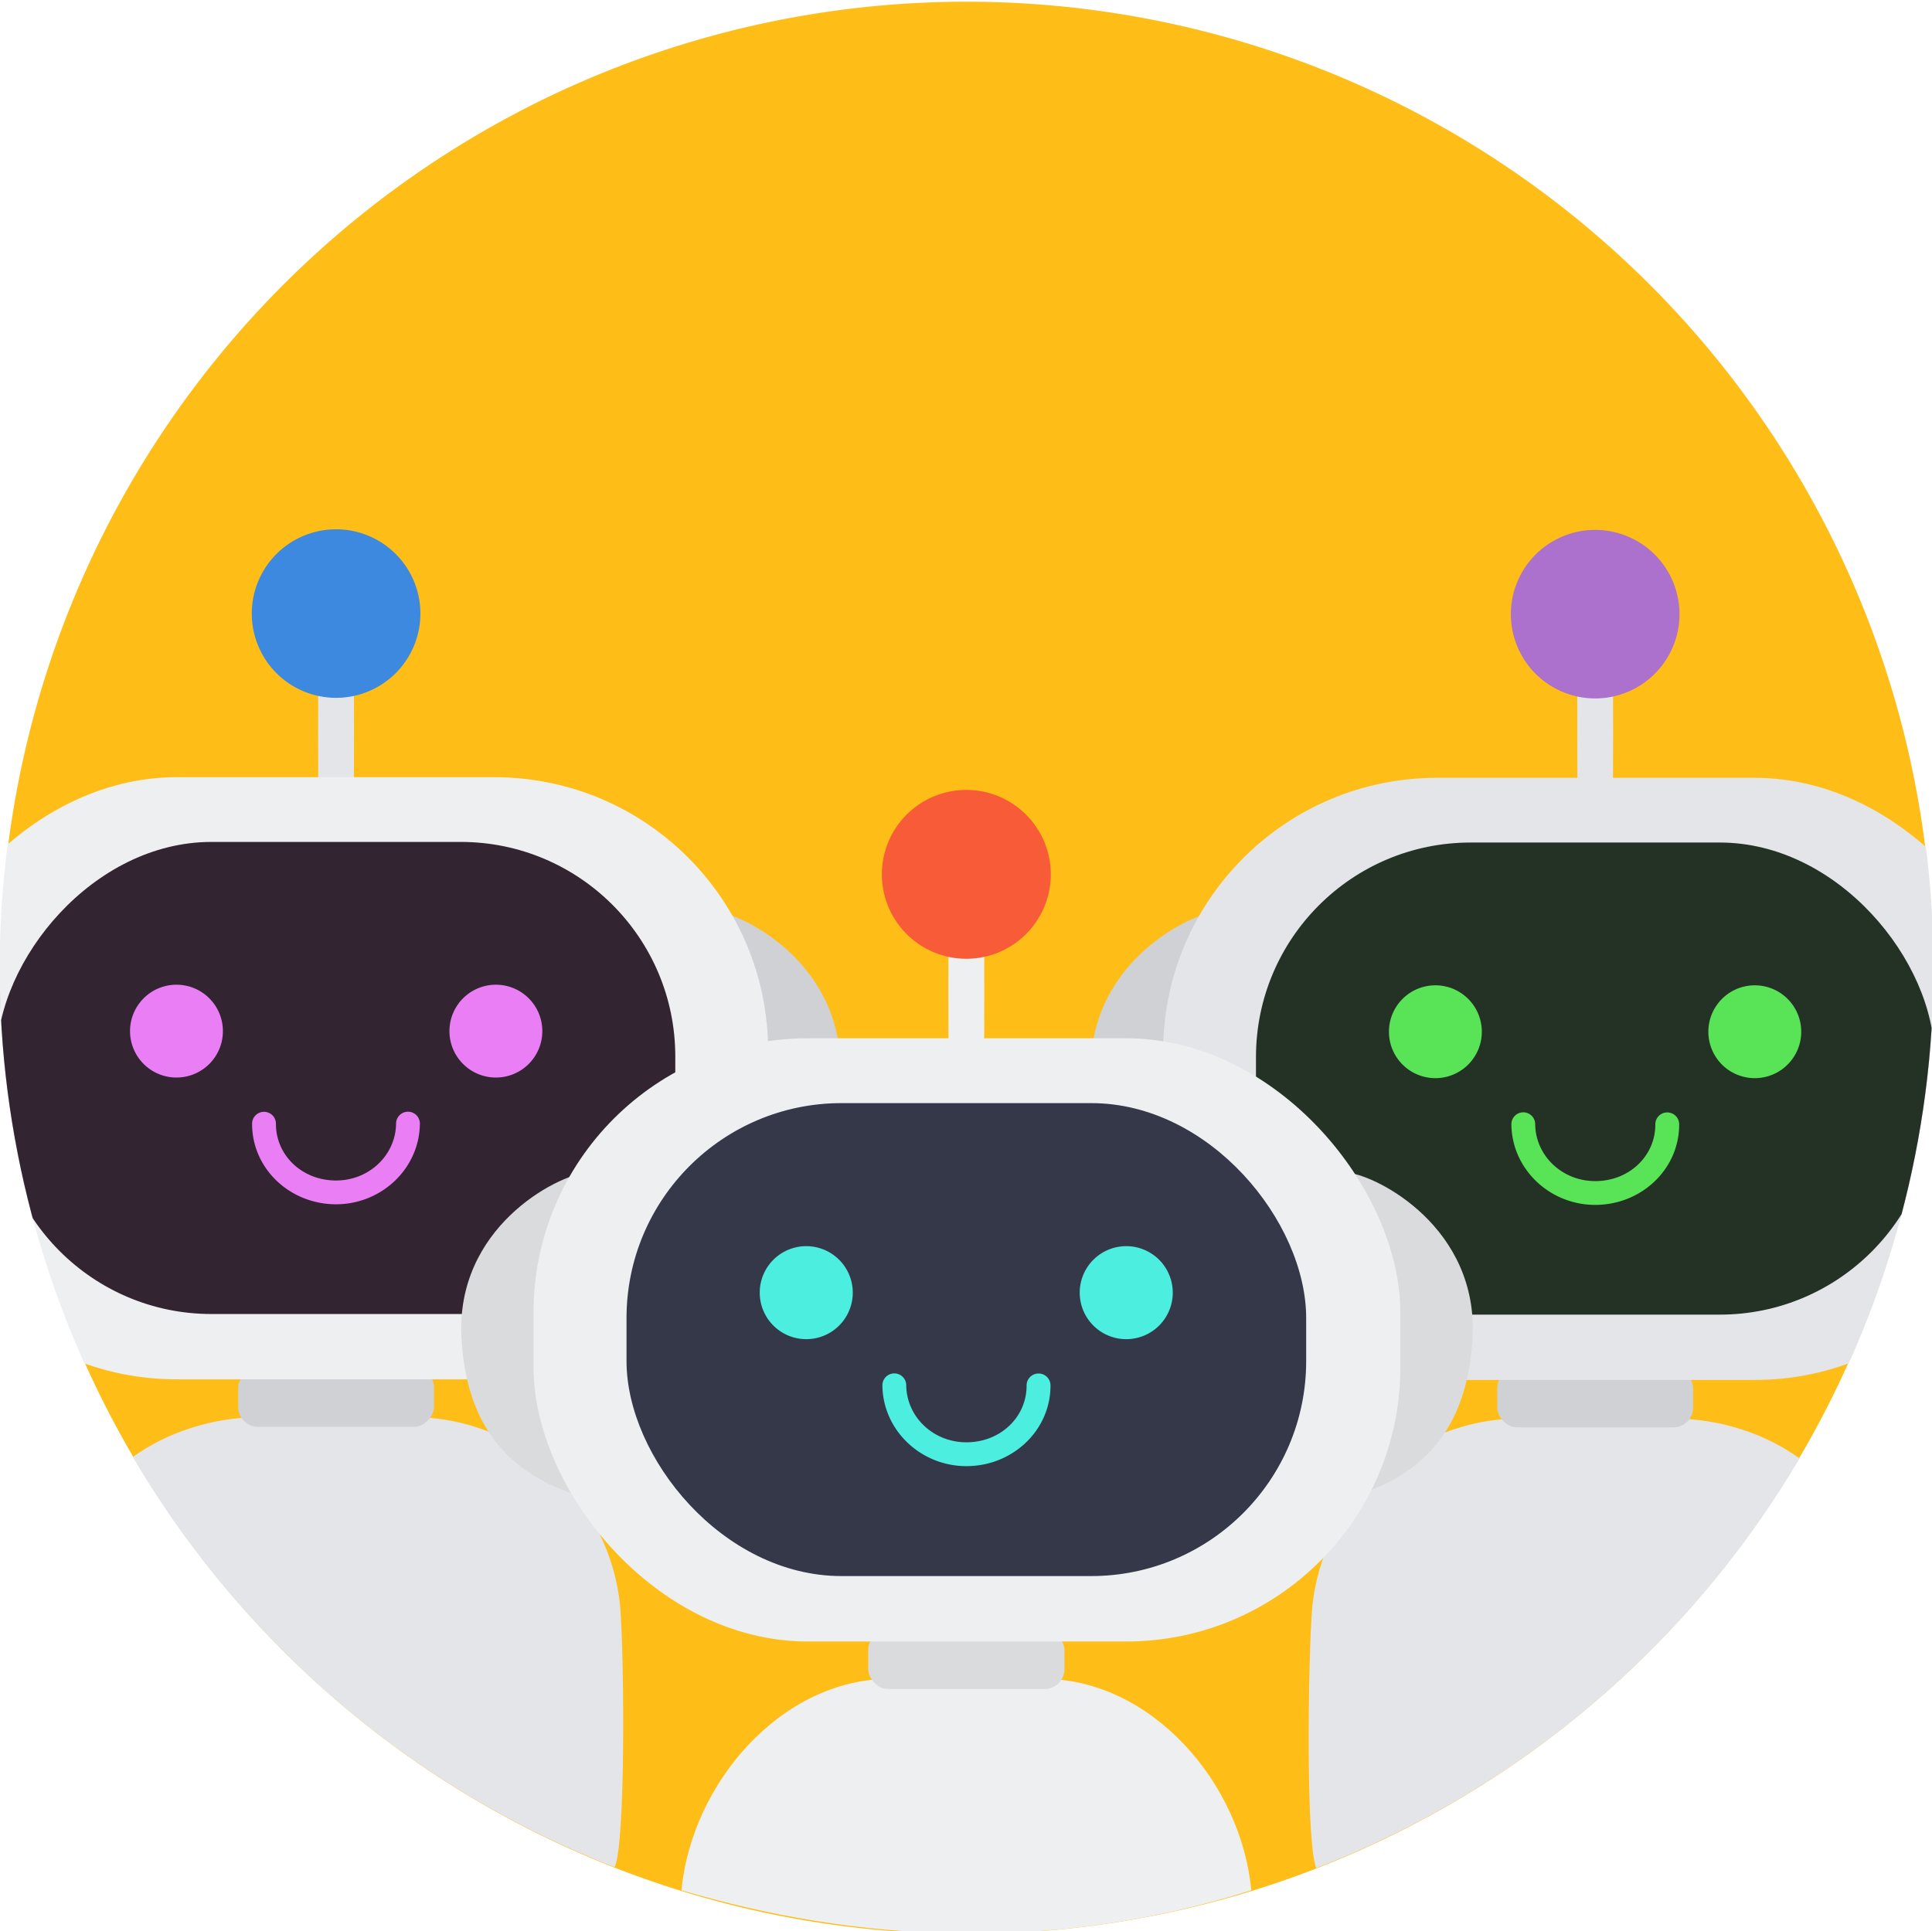 <?xml version="1.0" encoding="UTF-8" standalone="no"?>
<!-- Created with Inkscape (http://www.inkscape.org/) -->

<svg
   xmlns:dc="http://purl.org/dc/elements/1.1/"
   xmlns:cc="http://creativecommons.org/ns#"
   xmlns:rdf="http://www.w3.org/1999/02/22-rdf-syntax-ns#"
   xmlns:svg="http://www.w3.org/2000/svg"
   xmlns="http://www.w3.org/2000/svg"
   xmlns:sodipodi="http://sodipodi.sourceforge.net/DTD/sodipodi-0.dtd"
   xmlns:inkscape="http://www.inkscape.org/namespaces/inkscape"
   width="380"
   height="379.861"
   viewBox="0 0 100.542 100.505"
   version="1.1"
   id="svg8"
   inkscape:version="0.92.4 (5da689c313, 2019-01-14)"
   sodipodi:docname="automatorwp-all-users-logo.svg">
  <defs
     id="defs2">
    <inkscape:perspective
       id="perspective857"
       inkscape:persp3d-origin="66.145829 : 44.097225 : 1"
       inkscape:vp_z="132.29166 : 66.145837 : 1"
       inkscape:vp_y="0 : 1000 : 0"
       inkscape:vp_x="0 : 66.145837 : 1"
       sodipodi:type="inkscape:persp3d" />
    <clipPath
       clipPathUnits="userSpaceOnUse"
       id="clipPath5438">
      <path
         d="M 489.347,115.984 A 240.258,240.17 0 0 1 250.768,356.148 240.258,240.17 0 0 1 8.854,119.341 240.258,240.17 0 0 1 244.051,-124.134 240.258,240.17 0 0 1 489.253,109.269"
         sodipodi:open="true"
         sodipodi:end="6.2552251"
         sodipodi:start="0"
         sodipodi:ry="240.17018"
         sodipodi:rx="240.25804"
         sodipodi:cy="115.98357"
         sodipodi:cx="249.08887"
         sodipodi:type="arc"
         id="path5440"
         style="display:inline;opacity:1;fill:#febd17;fill-opacity:1;fill-rule:nonzero;stroke:none;stroke-width:15.956;stroke-linecap:round;stroke-linejoin:miter;stroke-miterlimit:1.414;stroke-dasharray:none;stroke-opacity:1;paint-order:markers stroke fill" />
    </clipPath>
    <clipPath
       clipPathUnits="userSpaceOnUse"
       id="clipPath5442">
      <path
         d="m 6202.136,1422.288 a 757.888,757.611 0 0 1 -752.59,757.592 757.888,757.611 0 0 1 -763.111,-747.001 757.888,757.611 0 0 1 741.922,-768.035 757.888,757.611 0 0 1 773.483,736.264"
         sodipodi:open="true"
         sodipodi:end="6.2552251"
         sodipodi:start="0"
         sodipodi:ry="757.6106"
         sodipodi:rx="757.88776"
         sodipodi:cy="1422.2878"
         sodipodi:cx="5444.248"
         sodipodi:type="arc"
         id="path5444"
         style="display:inline;opacity:1;fill:#febd17;fill-opacity:1;fill-rule:nonzero;stroke:none;stroke-width:15.956;stroke-linecap:round;stroke-linejoin:miter;stroke-miterlimit:1.414;stroke-dasharray:none;stroke-opacity:1;paint-order:markers stroke fill"
         transform="rotate(-45)" />
    </clipPath>
    <clipPath
       clipPathUnits="userSpaceOnUse"
       id="clipPath5446">
      <path
         d="m 6202.136,1422.288 a 757.888,757.611 0 0 1 -752.59,757.592 757.888,757.611 0 0 1 -763.111,-747.001 757.888,757.611 0 0 1 741.922,-768.035 757.888,757.611 0 0 1 773.483,736.264"
         sodipodi:open="true"
         sodipodi:end="6.2552251"
         sodipodi:start="0"
         sodipodi:ry="757.6106"
         sodipodi:rx="757.88776"
         sodipodi:cy="1422.2878"
         sodipodi:cx="5444.248"
         sodipodi:type="arc"
         id="path5448"
         style="display:inline;opacity:1;fill:#febd17;fill-opacity:1;fill-rule:nonzero;stroke:none;stroke-width:15.956;stroke-linecap:round;stroke-linejoin:miter;stroke-miterlimit:1.414;stroke-dasharray:none;stroke-opacity:1;paint-order:markers stroke fill"
         transform="rotate(-45)" />
    </clipPath>
    <clipPath
       clipPathUnits="userSpaceOnUse"
       id="clipPath5450">
      <path
         d="m 6202.136,1422.288 a 757.888,757.611 0 0 1 -752.59,757.592 757.888,757.611 0 0 1 -763.111,-747.001 757.888,757.611 0 0 1 741.922,-768.035 757.888,757.611 0 0 1 773.483,736.264"
         sodipodi:open="true"
         sodipodi:end="6.2552251"
         sodipodi:start="0"
         sodipodi:ry="757.6106"
         sodipodi:rx="757.88776"
         sodipodi:cy="1422.2878"
         sodipodi:cx="5444.248"
         sodipodi:type="arc"
         id="path5452"
         style="display:inline;opacity:1;fill:#febd17;fill-opacity:1;fill-rule:nonzero;stroke:none;stroke-width:15.956;stroke-linecap:round;stroke-linejoin:miter;stroke-miterlimit:1.414;stroke-dasharray:none;stroke-opacity:1;paint-order:markers stroke fill" />
    </clipPath>
    <clipPath
       clipPathUnits="userSpaceOnUse"
       id="clipPath1671-1">
      <path
         style="display:inline;opacity:1;fill:#febd17;fill-opacity:1;fill-rule:nonzero;stroke:none;stroke-width:1.058;stroke-linecap:round;stroke-linejoin:miter;stroke-miterlimit:1.414;stroke-dasharray:none;stroke-opacity:1;paint-order:markers stroke fill"
         id="path1673-2"
         sodipodi:type="arc"
         sodipodi:cx="-192.60455"
         sodipodi:cy="64.431046"
         sodipodi:rx="100.5816"
         sodipodi:ry="100.54482"
         sodipodi:start="0"
         sodipodi:end="6.2552251"
         sodipodi:open="true"
         d="M -92.023,64.431 A 100.582,100.545 0 0 1 -191.901,164.973 100.582,100.545 0 0 1 -293.176,65.837 100.582,100.545 0 0 1 -194.714,-36.092 100.582,100.545 0 0 1 -92.062,61.62" />
    </clipPath>
    <clipPath
       clipPathUnits="userSpaceOnUse"
       id="clipPath1667-8">
      <path
         style="display:inline;opacity:1;fill:#febd17;fill-opacity:1;fill-rule:nonzero;stroke:none;stroke-width:1.058;stroke-linecap:round;stroke-linejoin:miter;stroke-miterlimit:1.414;stroke-dasharray:none;stroke-opacity:1;paint-order:markers stroke fill"
         id="path1669-4"
         sodipodi:type="arc"
         sodipodi:cx="192.80501"
         sodipodi:cy="64.493225"
         sodipodi:rx="100.5816"
         sodipodi:ry="100.54482"
         sodipodi:start="0"
         sodipodi:end="6.2552251"
         sodipodi:open="true"
         d="M 293.387,64.493 A 100.582,100.545 0 0 1 193.508,165.036 100.582,100.545 0 0 1 92.233,65.899 100.582,100.545 0 0 1 190.696,-36.029 100.582,100.545 0 0 1 293.347,61.682"
         transform="scale(-1,1)" />
    </clipPath>
    <clipPath
       clipPathUnits="userSpaceOnUse"
       id="clipPath1671-1-1">
      <path
         style="display:inline;opacity:1;fill:#febd17;fill-opacity:1;fill-rule:nonzero;stroke:none;stroke-width:1.058;stroke-linecap:round;stroke-linejoin:miter;stroke-miterlimit:1.414;stroke-dasharray:none;stroke-opacity:1;paint-order:markers stroke fill"
         id="path1673-2-5"
         sodipodi:type="arc"
         sodipodi:cx="-192.60455"
         sodipodi:cy="64.431046"
         sodipodi:rx="100.5816"
         sodipodi:ry="100.54482"
         sodipodi:start="0"
         sodipodi:end="6.2552251"
         sodipodi:open="true"
         d="M -92.023,64.431 A 100.582,100.545 0 0 1 -191.901,164.973 100.582,100.545 0 0 1 -293.176,65.837 100.582,100.545 0 0 1 -194.714,-36.092 100.582,100.545 0 0 1 -92.062,61.62" />
    </clipPath>
    <clipPath
       clipPathUnits="userSpaceOnUse"
       id="clipPath1667-8-4">
      <path
         style="display:inline;opacity:1;fill:#febd17;fill-opacity:1;fill-rule:nonzero;stroke:none;stroke-width:1.058;stroke-linecap:round;stroke-linejoin:miter;stroke-miterlimit:1.414;stroke-dasharray:none;stroke-opacity:1;paint-order:markers stroke fill"
         id="path1669-4-9"
         sodipodi:type="arc"
         sodipodi:cx="192.80501"
         sodipodi:cy="64.493225"
         sodipodi:rx="100.5816"
         sodipodi:ry="100.54482"
         sodipodi:start="0"
         sodipodi:end="6.2552251"
         sodipodi:open="true"
         d="M 293.387,64.493 A 100.582,100.545 0 0 1 193.508,165.036 100.582,100.545 0 0 1 92.233,65.899 100.582,100.545 0 0 1 190.696,-36.029 100.582,100.545 0 0 1 293.347,61.682"
         transform="scale(-1,1)" />
    </clipPath>
  </defs>
  <sodipodi:namedview
     id="base"
     pagecolor="#ffffff"
     bordercolor="#a52828"
     borderopacity="1"
     inkscape:pageopacity="0.0"
     inkscape:pageshadow="2"
     inkscape:zoom="1.979899"
     inkscape:cx="172.26212"
     inkscape:cy="127.48522"
     inkscape:document-units="px"
     inkscape:current-layer="g1156-6-2-23-1-3-5-8-5-9-9"
     showgrid="false"
     units="px"
     borderlayer="false"
     inkscape:pagecheckerboard="false"
     inkscape:window-width="1920"
     inkscape:window-height="1012"
     inkscape:window-x="-8"
     inkscape:window-y="-8"
     inkscape:window-maximized="1"
     showguides="true"
     inkscape:guide-bbox="true"
     inkscape:measure-start="249.821,63.0357"
     inkscape:measure-end="249.821,0"
     fit-margin-top="0"
     fit-margin-left="0"
     fit-margin-right="0"
     fit-margin-bottom="0">
    <sodipodi:guide
       position="-6.287,50.308"
       orientation="0,1"
       id="guide859"
       inkscape:locked="false" />
    <sodipodi:guide
       position="50.271,-1.158"
       orientation="1,0"
       id="guide863"
       inkscape:locked="false" />
    <sodipodi:guide
       position="75.406,116.417"
       orientation="0,1"
       id="guide865"
       inkscape:locked="false" />
    <sodipodi:guide
       position="-15.875,70.884"
       orientation="1,0"
       id="guide867"
       inkscape:locked="false" />
  </sodipodi:namedview>
  <g
     inkscape:label="Capa 1"
     inkscape:groupmode="layer"
     id="layer1"
     transform="translate(-15.875,-180.62)" />
  <g
     transform="matrix(0.905,0,0,0.905,-66.07,-478.067)"
     id="all-users"
     style="stroke-width:1.105">
    <path
       style="display:inline;opacity:1;fill:#febd17;fill-opacity:1;fill-rule:nonzero;stroke:none;stroke-width:1.17;stroke-linecap:round;stroke-linejoin:miter;stroke-miterlimit:1.414;stroke-dasharray:none;stroke-opacity:1;paint-order:markers stroke fill"
       id="path978-31-7-4-3-0-7-5-2-1-4"
       sodipodi:type="arc"
       sodipodi:cx="128.58754"
       sodipodi:cy="583.91229"
       sodipodi:rx="55.562515"
       sodipodi:ry="55.562515"
       sodipodi:start="0"
       sodipodi:end="6.2552251"
       sodipodi:open="true"
       d="m 184.15,583.912 a 55.563,55.563 0 0 1 -55.174,55.561 55.563,55.563 0 0 1 -55.945,-54.784 55.563,55.563 0 0 1 54.392,-56.327 55.563,55.563 0 0 1 56.706,53.997" />
    <g
       clip-path="url(#clipPath1671-1-1)"
       style="stroke-width:2.001"
       transform="matrix(0.552,0,0,0.552,234.985,548.355)"
       id="g1156-6-2-5-28-9-3-5-8-7-4-5">
      <path
         sodipodi:nodetypes="cccc"
         inkscape:connector-curvature="0"
         id="rect922-7-71-9-9-8-6-8-4-1-1-1-0-6-4-9"
         d="m -74.602,74.816 c -0.318,15.07 -10.87,17.208 -16.667,18.493 -14.153,-3.932 -2.362,-34.23 3.42,-34.722 2.545,-0.026 13.249,5.031 13.248,16.229 z"
         style="display:inline;opacity:1;fill:#b1b3b7;fill-opacity:1;fill-rule:nonzero;stroke:none;stroke-width:2.118;stroke-linecap:round;stroke-linejoin:miter;stroke-miterlimit:1.414;stroke-dasharray:none;stroke-opacity:1;paint-order:markers stroke fill" />
      <path
         sodipodi:nodetypes="cccc"
         inkscape:connector-curvature="0"
         id="rect922-7-0-04-1-7-9-4-3-9-1-9-27-0-8-5-7"
         d="m -179.795,74.816 c 0.318,15.07 10.87,17.208 16.668,18.493 14.153,-3.932 2.362,-34.23 -3.42,-34.722 -2.545,-0.026 -13.249,5.031 -13.248,16.229 z"
         style="display:inline;opacity:1;fill:#d0d1d4;fill-opacity:1;fill-rule:nonzero;stroke:none;stroke-width:2.118;stroke-linecap:round;stroke-linejoin:miter;stroke-miterlimit:1.414;stroke-dasharray:none;stroke-opacity:1;paint-order:markers stroke fill" />
      <rect
         ry="20.046"
         rx="0.088"
         y="29.716"
         x="-129.135"
         height="20.046"
         width="3.736"
         id="rect920-4-1-0-10-1-9-60-2-2-6-2-0-4-5"
         style="opacity:1;fill:#e4e5e8;fill-opacity:1;fill-rule:nonzero;stroke:none;stroke-width:2.118;stroke-linecap:round;stroke-linejoin:miter;stroke-miterlimit:1.414;stroke-dasharray:none;stroke-opacity:1;paint-order:markers stroke fill" />
      <path
         sodipodi:nodetypes="scccss"
         inkscape:connector-curvature="0"
         id="rect829-9-3-0-9-6-0-4-3-0-5-9-6-2-4-4"
         d="m -135.039,111.363 c -11.371,0 -20.654,8.661 -21.71,19.742 -0.434,5.453 -0.692,25.041 0.479,27.201 20.93,-7.114 42.393,-26.722 50.352,-42.739 -3.609,-2.645 -8.452,-4.204 -13.291,-4.204 z"
         style="opacity:1;fill:#e4e5e8;fill-opacity:1;fill-rule:nonzero;stroke:none;stroke-width:0.529;stroke-linecap:butt;stroke-linejoin:miter;stroke-miterlimit:1.414;stroke-dasharray:none;stroke-opacity:1;paint-order:markers stroke fill" />
      <rect
         ry="2.07"
         y="106.157"
         x="-137.471"
         height="6.133"
         width="20.407"
         id="rect1538-7-2-7-4-0-6-4-4-5-5-3-9"
         style="opacity:1;fill:#d0d1d4;fill-opacity:1;fill-rule:nonzero;stroke:none;stroke-width:2.118;stroke-linecap:round;stroke-linejoin:miter;stroke-miterlimit:1.414;stroke-dasharray:none;stroke-opacity:1;paint-order:markers stroke fill" />
      <rect
         ry="28.514"
         y="44.616"
         x="-172.273"
         height="62.731"
         width="90.137"
         id="rect829-6-31-9-9-0-0-4-7-4-3-9-1-7-1-0"
         style="opacity:1;fill:#e4e5e8;fill-opacity:1;fill-rule:nonzero;stroke:none;stroke-width:0.529;stroke-linecap:butt;stroke-linejoin:miter;stroke-miterlimit:1.414;stroke-dasharray:none;stroke-opacity:1;paint-order:markers stroke fill" />
      <rect
         ry="22.357"
         y="51.358"
         x="-162.603"
         height="49.185"
         width="70.673"
         id="rect829-6-9-7-31-9-3-9-9-5-9-6-9-5-7"
         style="opacity:1;fill:#243226;fill-opacity:1;fill-rule:nonzero;stroke:none;stroke-width:0.529;stroke-linecap:butt;stroke-linejoin:miter;stroke-miterlimit:1.414;stroke-dasharray:none;stroke-opacity:1;paint-order:markers stroke fill" />
      <path
         d="m -118.485,27.566 a 8.782,8.779 0 0 1 -8.721,8.779 8.782,8.779 0 0 1 -8.843,-8.656 8.782,8.779 0 0 1 8.597,-8.9 8.782,8.779 0 0 1 8.963,8.532"
         sodipodi:open="true"
         sodipodi:end="6.2552251"
         sodipodi:start="0"
         sodipodi:ry="8.7792749"
         sodipodi:rx="8.7824869"
         sodipodi:cy="27.565519"
         sodipodi:cx="-127.26735"
         sodipodi:type="arc"
         id="path924-79-3-0-4-0-6-7-9-5-7-8-5-3-3"
         style="opacity:1;fill:#ab71cd;fill-opacity:1;fill-rule:nonzero;stroke:none;stroke-width:2.118;stroke-linecap:round;stroke-linejoin:miter;stroke-miterlimit:1.414;stroke-dasharray:none;stroke-opacity:1;paint-order:markers stroke fill" />
      <g
         style="fill:#59e357;fill-opacity:1;stroke-width:2.001"
         transform="translate(39.555,-25.757)"
         id="g1084-9-3-8-33-2-5-8-2-8-5-1">
        <path
           style="opacity:1;fill:#59e357;fill-opacity:1;fill-rule:nonzero;stroke:none;stroke-width:0.529;stroke-linecap:butt;stroke-linejoin:miter;stroke-miterlimit:1.414;stroke-dasharray:none;stroke-opacity:1;paint-order:markers stroke fill"
           id="path875-9-5-3-5-2-9-51-2-5-0-1-7-6-2-58-4"
           sodipodi:type="arc"
           sodipodi:cx="-183.46904"
           sodipodi:cy="96.82679"
           sodipodi:rx="4.8377361"
           sodipodi:ry="4.8359666"
           sodipodi:start="0"
           sodipodi:end="6.2552251"
           sodipodi:open="true"
           d="m -178.631,96.827 a 4.838,4.836 0 0 1 -4.804,4.836 4.838,4.836 0 0 1 -4.871,-4.768 4.838,4.836 0 0 1 4.736,-4.903 4.838,4.836 0 0 1 4.937,4.7" />
        <path
           style="opacity:1;fill:#59e357;fill-opacity:1;fill-rule:nonzero;stroke:none;stroke-width:0.529;stroke-linecap:butt;stroke-linejoin:miter;stroke-miterlimit:1.414;stroke-dasharray:none;stroke-opacity:1;paint-order:markers stroke fill"
           id="path875-0-89-9-4-3-2-7-47-8-6-0-6-5-7-5-5-5"
           sodipodi:type="arc"
           sodipodi:cx="-150.1944"
           sodipodi:cy="96.826546"
           sodipodi:rx="4.8377361"
           sodipodi:ry="4.8359666"
           sodipodi:start="0"
           sodipodi:end="6.2552251"
           sodipodi:open="true"
           d="m -145.357,96.827 a 4.838,4.836 0 0 1 -4.804,4.836 4.838,4.836 0 0 1 -4.871,-4.768 4.838,4.836 0 0 1 4.736,-4.903 4.838,4.836 0 0 1 4.937,4.7" />
        <path
           inkscape:connector-curvature="0"
           id="path991-6-3-6-5-6-8-4-4-7-4-6-0"
           d="m -159.333,105.233 a 1.24,1.24 0 0 0 -1.223,1.259 c 0,3.287 -2.717,5.874 -6.214,5.897 -3.477,0.023 -6.255,-2.629 -6.302,-5.915 a 1.24,1.24 0 1 0 -2.479,0.037 c 0.068,4.668 4.035,8.389 8.8,8.357 4.745,-0.032 8.679,-3.707 8.679,-8.375 a 1.24,1.24 0 0 0 -1.26,-1.259 z"
           style="color:#000000;font-style:normal;font-variant:normal;font-weight:normal;font-stretch:normal;font-size:medium;line-height:normal;font-family:sans-serif;font-variant-ligatures:normal;font-variant-position:normal;font-variant-caps:normal;font-variant-numeric:normal;font-variant-alternates:normal;font-feature-settings:normal;text-indent:0;text-align:start;text-decoration:none;text-decoration-line:none;text-decoration-style:solid;text-decoration-color:#000000;letter-spacing:normal;word-spacing:normal;text-transform:none;writing-mode:lr-tb;direction:ltr;text-orientation:mixed;dominant-baseline:auto;baseline-shift:baseline;text-anchor:start;white-space:normal;shape-padding:0;clip-rule:nonzero;display:inline;overflow:visible;visibility:visible;opacity:1;isolation:auto;mix-blend-mode:normal;color-interpolation:sRGB;color-interpolation-filters:linearRGB;solid-color:#000000;solid-opacity:1;vector-effect:none;fill:#59e357;fill-opacity:1;fill-rule:nonzero;stroke:none;stroke-width:2.647;stroke-linecap:round;stroke-linejoin:miter;stroke-miterlimit:1.414;stroke-dasharray:none;stroke-dashoffset:0;stroke-opacity:1;paint-order:markers fill stroke;color-rendering:auto;image-rendering:auto;shape-rendering:auto;text-rendering:auto;enable-background:accumulate" />
      </g>
    </g>
    <g
       clip-path="url(#clipPath1667-8-4)"
       style="stroke-width:2.001"
       transform="matrix(-0.552,0,0,0.552,22.08,548.32)"
       id="g1156-6-2-5-28-9-3-5-8-7-2-5-9">
      <path
         sodipodi:nodetypes="cccc"
         inkscape:connector-curvature="0"
         id="rect922-7-71-9-9-8-6-8-4-1-1-1-0-6-1-1-5"
         d="m -74.602,74.816 c -0.318,15.07 -10.87,17.208 -16.667,18.493 -14.153,-3.932 -2.362,-34.23 3.42,-34.722 2.545,-0.026 13.249,5.031 13.248,16.229 z"
         style="display:inline;opacity:1;fill:#b1b3b7;fill-opacity:1;fill-rule:nonzero;stroke:none;stroke-width:2.118;stroke-linecap:round;stroke-linejoin:miter;stroke-miterlimit:1.414;stroke-dasharray:none;stroke-opacity:1;paint-order:markers stroke fill" />
      <path
         sodipodi:nodetypes="cccc"
         inkscape:connector-curvature="0"
         id="rect922-7-0-04-1-7-9-4-3-9-1-9-27-0-8-9-8-7"
         d="m -179.795,74.816 c 0.318,15.07 10.87,17.208 16.668,18.493 14.153,-3.932 2.362,-34.23 -3.42,-34.722 -2.545,-0.026 -13.249,5.031 -13.248,16.229 z"
         style="display:inline;opacity:1;fill:#d0d1d4;fill-opacity:1;fill-rule:nonzero;stroke:none;stroke-width:2.118;stroke-linecap:round;stroke-linejoin:miter;stroke-miterlimit:1.414;stroke-dasharray:none;stroke-opacity:1;paint-order:markers stroke fill" />
      <rect
         ry="20.046"
         rx="0.088"
         y="29.716"
         x="-129.135"
         height="20.046"
         width="3.736"
         id="rect920-4-1-0-10-1-9-60-2-2-6-2-0-2-5-3"
         style="opacity:1;fill:#e4e5e8;fill-opacity:1;fill-rule:nonzero;stroke:none;stroke-width:2.118;stroke-linecap:round;stroke-linejoin:miter;stroke-miterlimit:1.414;stroke-dasharray:none;stroke-opacity:1;paint-order:markers stroke fill" />
      <path
         sodipodi:nodetypes="scccss"
         inkscape:connector-curvature="0"
         id="rect829-9-3-0-9-6-0-4-3-0-5-9-6-2-5-9-3"
         d="m -135.152,111.284 c -11.371,0 -20.654,8.661 -21.71,19.742 -0.434,5.453 -0.573,25.018 0.598,27.178 20.93,-7.114 42.274,-26.699 50.233,-42.716 -3.609,-2.645 -8.452,-4.204 -13.291,-4.204 z"
         style="opacity:1;fill:#e4e5e8;fill-opacity:1;fill-rule:nonzero;stroke:none;stroke-width:0.529;stroke-linecap:butt;stroke-linejoin:miter;stroke-miterlimit:1.414;stroke-dasharray:none;stroke-opacity:1;paint-order:markers stroke fill" />
      <rect
         ry="2.07"
         y="106.157"
         x="-137.471"
         height="6.133"
         width="20.407"
         id="rect1538-7-2-7-4-0-6-4-4-5-5-6-9-8"
         style="opacity:1;fill:#d0d1d4;fill-opacity:1;fill-rule:nonzero;stroke:none;stroke-width:2.118;stroke-linecap:round;stroke-linejoin:miter;stroke-miterlimit:1.414;stroke-dasharray:none;stroke-opacity:1;paint-order:markers stroke fill" />
      <rect
         ry="28.514"
         y="44.616"
         x="-172.273"
         height="62.731"
         width="90.137"
         id="rect829-6-31-9-9-0-0-4-7-4-3-9-1-7-5-0-3"
         style="opacity:1;fill:#eeeff1;fill-opacity:1;fill-rule:nonzero;stroke:none;stroke-width:0.529;stroke-linecap:butt;stroke-linejoin:miter;stroke-miterlimit:1.414;stroke-dasharray:none;stroke-opacity:1;paint-order:markers stroke fill" />
      <rect
         ry="22.357"
         y="51.358"
         x="-162.603"
         height="49.185"
         width="70.673"
         id="rect829-6-9-7-31-9-3-9-9-5-9-6-9-2-9-5"
         style="opacity:1;fill:#322430;fill-opacity:1;fill-rule:nonzero;stroke:none;stroke-width:0.529;stroke-linecap:butt;stroke-linejoin:miter;stroke-miterlimit:1.414;stroke-dasharray:none;stroke-opacity:1;paint-order:markers stroke fill" />
      <path
         d="m -118.485,27.566 a 8.782,8.779 0 0 1 -8.721,8.779 8.782,8.779 0 0 1 -8.843,-8.656 8.782,8.779 0 0 1 8.597,-8.9 8.782,8.779 0 0 1 8.963,8.532"
         sodipodi:open="true"
         sodipodi:end="6.2552251"
         sodipodi:start="0"
         sodipodi:ry="8.7792749"
         sodipodi:rx="8.7824869"
         sodipodi:cy="27.565519"
         sodipodi:cx="-127.26735"
         sodipodi:type="arc"
         id="path924-79-3-0-4-0-6-7-9-5-7-8-5-7-1-9"
         style="opacity:1;fill:#3c89df;fill-opacity:1;fill-rule:nonzero;stroke:none;stroke-width:2.118;stroke-linecap:round;stroke-linejoin:miter;stroke-miterlimit:1.414;stroke-dasharray:none;stroke-opacity:1;paint-order:markers stroke fill" />
      <g
         style="fill:#ea7ef4;fill-opacity:1;stroke-width:2.001"
         transform="translate(39.555,-25.757)"
         id="g1084-9-3-8-33-2-5-8-2-8-3-7-9">
        <path
           style="opacity:1;fill:#ea7ef4;fill-opacity:1;fill-rule:nonzero;stroke:none;stroke-width:0.529;stroke-linecap:butt;stroke-linejoin:miter;stroke-miterlimit:1.414;stroke-dasharray:none;stroke-opacity:1;paint-order:markers stroke fill"
           id="path875-9-5-3-5-2-9-51-2-5-0-1-7-6-2-5-3-5"
           sodipodi:type="arc"
           sodipodi:cx="-183.46904"
           sodipodi:cy="96.82679"
           sodipodi:rx="4.8377361"
           sodipodi:ry="4.8359666"
           sodipodi:start="0"
           sodipodi:end="6.2552251"
           sodipodi:open="true"
           d="m -178.631,96.827 a 4.838,4.836 0 0 1 -4.804,4.836 4.838,4.836 0 0 1 -4.871,-4.768 4.838,4.836 0 0 1 4.736,-4.903 4.838,4.836 0 0 1 4.937,4.7" />
        <path
           style="opacity:1;fill:#ea7ef4;fill-opacity:1;fill-rule:nonzero;stroke:none;stroke-width:0.529;stroke-linecap:butt;stroke-linejoin:miter;stroke-miterlimit:1.414;stroke-dasharray:none;stroke-opacity:1;paint-order:markers stroke fill"
           id="path875-0-89-9-4-3-2-7-47-8-6-0-6-5-7-5-1-5-1"
           sodipodi:type="arc"
           sodipodi:cx="-150.1944"
           sodipodi:cy="96.826546"
           sodipodi:rx="4.8377361"
           sodipodi:ry="4.8359666"
           sodipodi:start="0"
           sodipodi:end="6.2552251"
           sodipodi:open="true"
           d="m -145.357,96.827 a 4.838,4.836 0 0 1 -4.804,4.836 4.838,4.836 0 0 1 -4.871,-4.768 4.838,4.836 0 0 1 4.736,-4.903 4.838,4.836 0 0 1 4.937,4.7" />
        <path
           inkscape:connector-curvature="0"
           id="path991-6-3-6-5-6-8-4-4-7-4-4-5-0"
           d="m -159.333,105.233 a 1.24,1.24 0 0 0 -1.223,1.259 c 0,3.287 -2.717,5.874 -6.214,5.897 -3.477,0.023 -6.255,-2.629 -6.302,-5.915 a 1.24,1.24 0 1 0 -2.479,0.037 c 0.068,4.668 4.035,8.389 8.8,8.357 4.745,-0.032 8.679,-3.707 8.679,-8.375 a 1.24,1.24 0 0 0 -1.26,-1.259 z"
           style="color:#000000;font-style:normal;font-variant:normal;font-weight:normal;font-stretch:normal;font-size:medium;line-height:normal;font-family:sans-serif;font-variant-ligatures:normal;font-variant-position:normal;font-variant-caps:normal;font-variant-numeric:normal;font-variant-alternates:normal;font-feature-settings:normal;text-indent:0;text-align:start;text-decoration:none;text-decoration-line:none;text-decoration-style:solid;text-decoration-color:#000000;letter-spacing:normal;word-spacing:normal;text-transform:none;writing-mode:lr-tb;direction:ltr;text-orientation:mixed;dominant-baseline:auto;baseline-shift:baseline;text-anchor:start;white-space:normal;shape-padding:0;clip-rule:nonzero;display:inline;overflow:visible;visibility:visible;opacity:1;isolation:auto;mix-blend-mode:normal;color-interpolation:sRGB;color-interpolation-filters:linearRGB;solid-color:#000000;solid-opacity:1;vector-effect:none;fill:#ea7ef4;fill-opacity:1;fill-rule:nonzero;stroke:none;stroke-width:2.647;stroke-linecap:round;stroke-linejoin:miter;stroke-miterlimit:1.414;stroke-dasharray:none;stroke-dashoffset:0;stroke-opacity:1;paint-order:markers fill stroke;color-rendering:auto;image-rendering:auto;shape-rendering:auto;text-rendering:auto;enable-background:accumulate" />
      </g>
    </g>
    <g
       style="stroke-width:1.998"
       transform="matrix(0.553,0,0,0.553,198.952,563.29)"
       id="g1156-6-2-23-1-3-5-8-5-9-9">
      <path
         sodipodi:nodetypes="cccc"
         inkscape:connector-curvature="0"
         id="rect922-7-71-9-9-8-6-87-5-7-7-8-8-4-9"
         d="m -74.602,74.816 c -0.318,15.07 -10.87,17.208 -16.667,18.493 -14.153,-3.932 -2.362,-34.23 3.42,-34.722 2.545,-0.026 13.249,5.031 13.248,16.229 z"
         style="display:inline;opacity:1;fill:#dadbdd;fill-opacity:1;fill-rule:nonzero;stroke:none;stroke-width:2.114;stroke-linecap:round;stroke-linejoin:miter;stroke-miterlimit:1.414;stroke-dasharray:none;stroke-opacity:1;paint-order:markers stroke fill" />
      <path
         sodipodi:nodetypes="cccc"
         inkscape:connector-curvature="0"
         id="rect922-7-0-04-1-7-9-4-33-9-9-5-7-1-1-2"
         d="m -179.795,74.816 c 0.318,15.07 10.87,17.208 16.668,18.493 14.153,-3.932 2.362,-34.23 -3.42,-34.722 -2.545,-0.026 -13.249,5.031 -13.248,16.229 z"
         style="display:inline;opacity:1;fill:#dadbdd;fill-opacity:1;fill-rule:nonzero;stroke:none;stroke-width:2.114;stroke-linecap:round;stroke-linejoin:miter;stroke-miterlimit:1.414;stroke-dasharray:none;stroke-opacity:1;paint-order:markers stroke fill" />
      <rect
         ry="20.046"
         rx="0.088"
         y="29.716"
         x="-129.135"
         height="20.046"
         width="3.736"
         id="rect920-4-1-0-10-1-1-1-4-8-8-6-9-5"
         style="opacity:1;fill:#eeeff1;fill-opacity:1;fill-rule:nonzero;stroke:none;stroke-width:2.114;stroke-linecap:round;stroke-linejoin:miter;stroke-miterlimit:1.414;stroke-dasharray:none;stroke-opacity:1;paint-order:markers stroke fill" />
      <path
         sodipodi:nodetypes="sccss"
         inkscape:connector-curvature="0"
         id="rect829-9-3-0-9-6-0-2-3-9-0-7-3-4-3"
         d="m -135.182,111.228 c -11.371,0 -20.654,10.909 -21.71,21.99 18.361,5.437 38.66,6.549 59.254,0.003 -1.032,-11.106 -10.325,-21.993 -21.714,-21.993 z"
         style="opacity:1;fill:#eeeff1;fill-opacity:1;fill-rule:nonzero;stroke:none;stroke-width:0.529;stroke-linecap:butt;stroke-linejoin:miter;stroke-miterlimit:1.414;stroke-dasharray:none;stroke-opacity:1;paint-order:markers stroke fill" />
      <rect
         ry="2.07"
         y="106.157"
         x="-137.471"
         height="6.133"
         width="20.407"
         id="rect1538-7-2-7-3-3-4-4-2-3-1-1"
         style="opacity:1;fill:#dadbdd;fill-opacity:1;fill-rule:nonzero;stroke:none;stroke-width:2.114;stroke-linecap:round;stroke-linejoin:miter;stroke-miterlimit:1.414;stroke-dasharray:none;stroke-opacity:1;paint-order:markers stroke fill" />
      <rect
         ry="28.514"
         y="44.616"
         x="-172.273"
         height="62.731"
         width="90.137"
         id="rect829-6-31-9-9-0-0-6-4-7-4-9-0-4-2"
         style="opacity:1;fill:#eeeff1;fill-opacity:1;fill-rule:nonzero;stroke:none;stroke-width:0.529;stroke-linecap:butt;stroke-linejoin:miter;stroke-miterlimit:1.414;stroke-dasharray:none;stroke-opacity:1;paint-order:markers stroke fill" />
      <rect
         ry="22.357"
         y="51.358"
         x="-162.603"
         height="49.185"
         width="70.673"
         id="rect829-6-9-7-31-9-1-4-5-8-8-7-8-0"
         style="opacity:1;fill:#353849;fill-opacity:1;fill-rule:nonzero;stroke:none;stroke-width:0.529;stroke-linecap:butt;stroke-linejoin:miter;stroke-miterlimit:1.414;stroke-dasharray:none;stroke-opacity:1;paint-order:markers stroke fill" />
      <path
         d="m -118.485,27.566 a 8.782,8.779 0 0 1 -8.721,8.779 8.782,8.779 0 0 1 -8.843,-8.656 8.782,8.779 0 0 1 8.597,-8.9 8.782,8.779 0 0 1 8.963,8.532"
         sodipodi:open="true"
         sodipodi:end="6.2552251"
         sodipodi:start="0"
         sodipodi:ry="8.7792749"
         sodipodi:rx="8.7824869"
         sodipodi:cy="27.565519"
         sodipodi:cx="-127.26735"
         sodipodi:type="arc"
         id="path924-79-3-0-4-0-7-7-7-2-0-5-3-9"
         style="opacity:1;fill:#f75b38;fill-opacity:1;fill-rule:nonzero;stroke:none;stroke-width:2.114;stroke-linecap:round;stroke-linejoin:miter;stroke-miterlimit:1.414;stroke-dasharray:none;stroke-opacity:1;paint-order:markers stroke fill" />
      <g
         style="stroke-width:1.998"
         transform="translate(39.555,-25.757)"
         id="g1084-9-3-9-8-6-0-5-8-2-18">
        <path
           style="opacity:1;fill:#4ceedf;fill-opacity:1;fill-rule:nonzero;stroke:none;stroke-width:0.529;stroke-linecap:butt;stroke-linejoin:miter;stroke-miterlimit:1.414;stroke-dasharray:none;stroke-opacity:1;paint-order:markers stroke fill"
           id="path875-9-5-3-5-2-9-51-3-4-1-5-2-0-2-26"
           sodipodi:type="arc"
           sodipodi:cx="-183.46904"
           sodipodi:cy="96.82679"
           sodipodi:rx="4.8377361"
           sodipodi:ry="4.8359666"
           sodipodi:start="0"
           sodipodi:end="6.2552251"
           sodipodi:open="true"
           d="m -178.631,96.827 a 4.838,4.836 0 0 1 -4.804,4.836 4.838,4.836 0 0 1 -4.871,-4.768 4.838,4.836 0 0 1 4.736,-4.903 4.838,4.836 0 0 1 4.937,4.7" />
        <path
           style="opacity:1;fill:#4ceedf;fill-opacity:1;fill-rule:nonzero;stroke:none;stroke-width:0.529;stroke-linecap:butt;stroke-linejoin:miter;stroke-miterlimit:1.414;stroke-dasharray:none;stroke-opacity:1;paint-order:markers stroke fill"
           id="path875-0-89-9-4-3-2-7-47-0-9-7-4-9-6-5-2"
           sodipodi:type="arc"
           sodipodi:cx="-150.1944"
           sodipodi:cy="96.826546"
           sodipodi:rx="4.8377361"
           sodipodi:ry="4.8359666"
           sodipodi:start="0"
           sodipodi:end="6.2552251"
           sodipodi:open="true"
           d="m -145.357,96.827 a 4.838,4.836 0 0 1 -4.804,4.836 4.838,4.836 0 0 1 -4.871,-4.768 4.838,4.836 0 0 1 4.736,-4.903 4.838,4.836 0 0 1 4.937,4.7" />
        <path
           inkscape:connector-curvature="0"
           id="path991-6-3-6-1-4-3-3-0-7-1-8"
           d="m -159.333,105.233 a 1.24,1.24 0 0 0 -1.223,1.259 c 0,3.287 -2.717,5.874 -6.214,5.897 -3.477,0.023 -6.255,-2.629 -6.302,-5.915 a 1.24,1.24 0 1 0 -2.479,0.037 c 0.068,4.668 4.035,8.389 8.8,8.357 4.745,-0.032 8.679,-3.707 8.679,-8.375 a 1.24,1.24 0 0 0 -1.26,-1.259 z"
           style="color:#000000;font-style:normal;font-variant:normal;font-weight:normal;font-stretch:normal;font-size:medium;line-height:normal;font-family:sans-serif;font-variant-ligatures:normal;font-variant-position:normal;font-variant-caps:normal;font-variant-numeric:normal;font-variant-alternates:normal;font-feature-settings:normal;text-indent:0;text-align:start;text-decoration:none;text-decoration-line:none;text-decoration-style:solid;text-decoration-color:#000000;letter-spacing:normal;word-spacing:normal;text-transform:none;writing-mode:lr-tb;direction:ltr;text-orientation:mixed;dominant-baseline:auto;baseline-shift:baseline;text-anchor:start;white-space:normal;shape-padding:0;clip-rule:nonzero;display:inline;overflow:visible;visibility:visible;opacity:1;isolation:auto;mix-blend-mode:normal;color-interpolation:sRGB;color-interpolation-filters:linearRGB;solid-color:#000000;solid-opacity:1;vector-effect:none;fill:#4ceedf;fill-opacity:1;fill-rule:nonzero;stroke:none;stroke-width:2.643;stroke-linecap:round;stroke-linejoin:miter;stroke-miterlimit:1.414;stroke-dasharray:none;stroke-dashoffset:0;stroke-opacity:1;paint-order:markers fill stroke;color-rendering:auto;image-rendering:auto;shape-rendering:auto;text-rendering:auto;enable-background:accumulate" />
      </g>
    </g>
  </g>
</svg>
